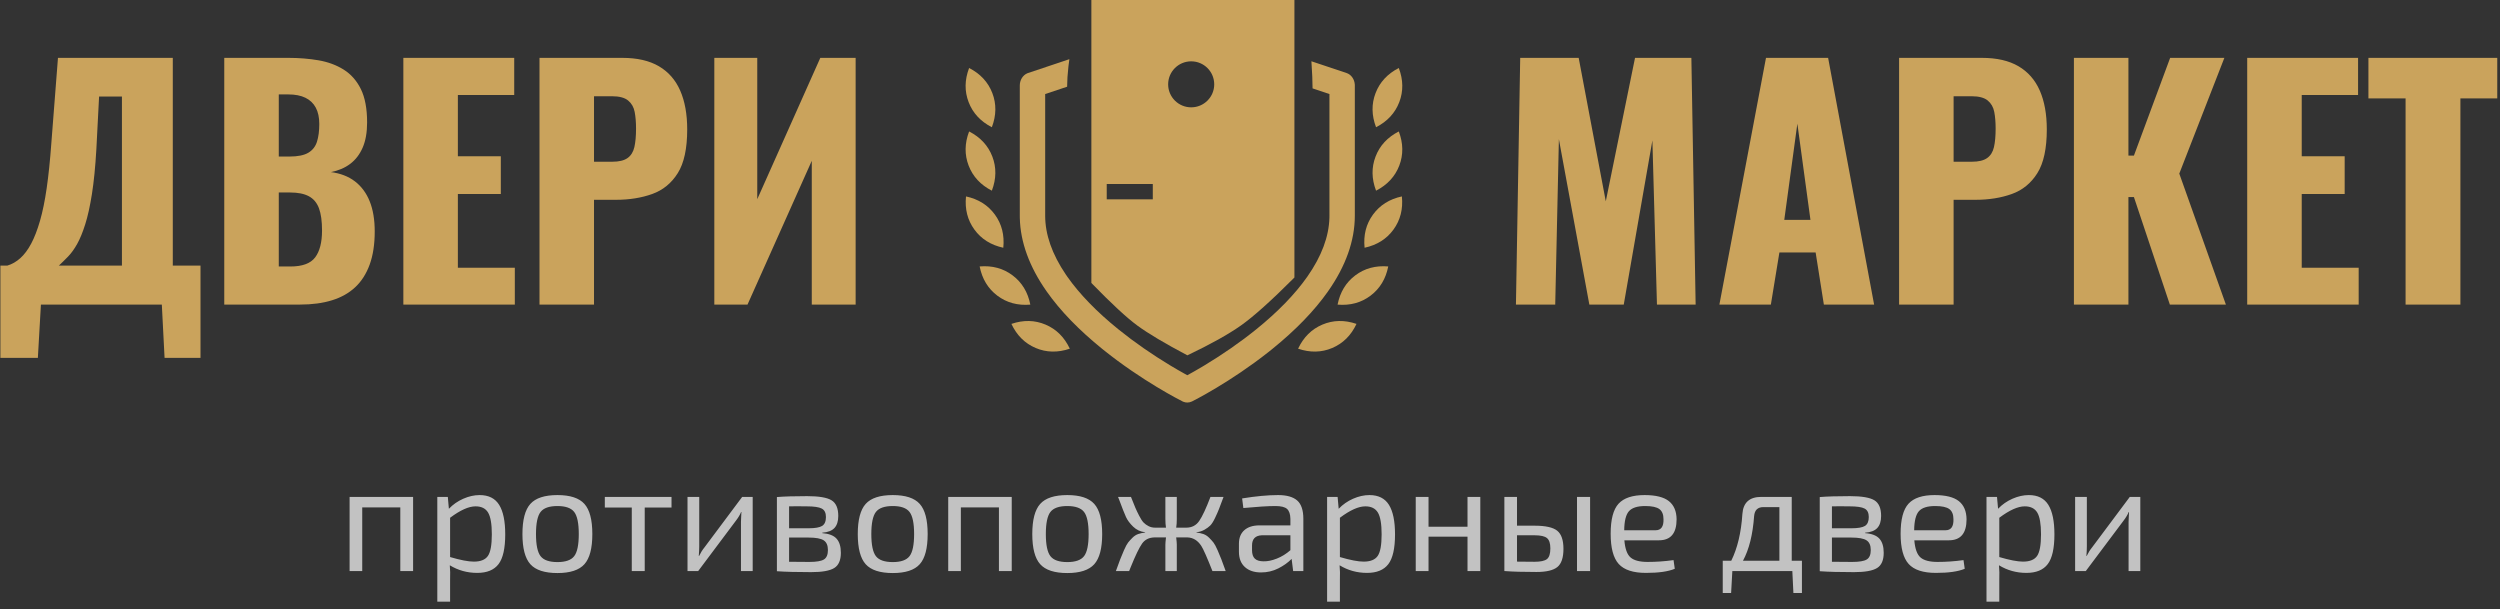 <?xml version="1.0" encoding="UTF-8"?>
<svg width="197px" height="48px" viewBox="0 0 197 48" version="1.1" xmlns="http://www.w3.org/2000/svg" xmlns:xlink="http://www.w3.org/1999/xlink">
    <rect x="0" y="0" width="197" height="48" fill="#333333" stroke="none"/>
    <!-- Generator: sketchtool 64 (101010) - https://sketch.com -->
    <title>DBB6F55A-3808-43EA-9F0F-13EBD3F4BB71@2x</title>
    <desc>Created with sketchtool.</desc>
    <g id="Desktop-1920-px" stroke="none" stroke-width="1" fill="none" fill-rule="evenodd">
        <g id="Главная-4-5" transform="translate(-862, -75)">
            <g id="Bottom-header" transform="translate(0, 60)">
                <g id="Logo" transform="translate(861, 10)">
                    <g id="Group-3" transform="translate(0.6, 0)" fill-rule="nonzero">
                        <path d="M3.384,33.2 L3.624,29 L13.152,29 L13.368,33.2 L16.2,33.2 L16.2,25.928 L14.016,25.928 L14.016,9.56 L4.968,9.56 L4.44,16.352 C4.344,17.664 4.224,18.82 4.08,19.82 C3.936,20.82 3.76,21.68 3.552,22.4 C3.344,23.12 3.112,23.72 2.856,24.2 C2.6,24.68 2.316,25.06 2.004,25.34 C1.692,25.62 1.352,25.816 0.984,25.928 L0.984,25.928 L0.432,25.928 L0.432,33.2 L3.384,33.2 Z M10.008,25.928 L5.04,25.928 C5.28,25.704 5.524,25.464 5.772,25.208 C6.02,24.952 6.256,24.624 6.48,24.224 C6.704,23.824 6.916,23.308 7.116,22.676 C7.316,22.044 7.492,21.248 7.644,20.288 C7.796,19.328 7.912,18.16 7.992,16.784 L7.992,16.784 L8.208,12.608 L10.008,12.608 L10.008,25.928 Z M24.048,29 C24.992,29 25.828,28.888 26.556,28.664 C27.284,28.44 27.896,28.096 28.392,27.632 C28.888,27.168 29.268,26.572 29.532,25.844 C29.796,25.116 29.928,24.248 29.928,23.24 C29.928,22.312 29.796,21.52 29.532,20.864 C29.268,20.208 28.88,19.684 28.368,19.292 C27.856,18.9 27.224,18.656 26.472,18.56 C27.064,18.448 27.572,18.232 27.996,17.912 C28.42,17.592 28.748,17.164 28.98,16.628 C29.212,16.092 29.328,15.432 29.328,14.648 C29.328,13.56 29.164,12.684 28.836,12.02 C28.508,11.356 28.056,10.844 27.48,10.484 C26.904,10.124 26.244,9.88 25.5,9.752 C24.756,9.624 23.968,9.56 23.136,9.56 L23.136,9.56 L18.072,9.56 L18.072,29 L24.048,29 Z M23.208,17.336 L22.368,17.336 L22.368,12.44 L23.112,12.44 C23.656,12.44 24.108,12.528 24.468,12.704 C24.828,12.88 25.1,13.14 25.284,13.484 C25.468,13.828 25.56,14.256 25.56,14.768 C25.56,15.312 25.5,15.776 25.38,16.16 C25.26,16.544 25.032,16.836 24.696,17.036 C24.36,17.236 23.864,17.336 23.208,17.336 L23.208,17.336 Z M23.28,26 L22.368,26 L22.368,20.168 L23.256,20.168 C23.88,20.168 24.376,20.268 24.744,20.468 C25.112,20.668 25.376,20.984 25.536,21.416 C25.696,21.848 25.776,22.432 25.776,23.168 C25.776,24.096 25.596,24.8 25.236,25.28 C24.876,25.76 24.224,26 23.28,26 L23.28,26 Z M40.968,29 L40.968,26.096 L36.48,26.096 L36.48,20.288 L39.864,20.288 L39.864,17.312 L36.48,17.312 L36.48,12.488 L40.92,12.488 L40.92,9.56 L32.184,9.56 L32.184,29 L40.968,29 Z M47.208,29 L47.208,20.744 L48.936,20.744 C49.992,20.744 50.944,20.592 51.792,20.288 C52.64,19.984 53.312,19.436 53.808,18.644 C54.304,17.852 54.552,16.704 54.552,15.2 C54.552,14 54.368,12.98 54,12.14 C53.632,11.3 53.072,10.66 52.32,10.22 C51.568,9.78 50.608,9.56 49.44,9.56 L49.44,9.56 L42.912,9.56 L42.912,29 L47.208,29 Z M48.648,17.744 L47.208,17.744 L47.208,12.584 L48.624,12.584 C49.2,12.584 49.624,12.696 49.896,12.92 C50.168,13.144 50.34,13.444 50.412,13.82 C50.484,14.196 50.52,14.632 50.52,15.128 C50.52,15.72 50.476,16.208 50.388,16.592 C50.3,16.976 50.12,17.264 49.848,17.456 C49.576,17.648 49.176,17.744 48.648,17.744 L48.648,17.744 Z M59.304,29 L64.368,17.672 L64.368,29 L67.824,29 L67.824,9.56 L65.04,9.56 L60.072,20.696 L60.072,9.56 L56.688,9.56 L56.688,29 L59.304,29 Z M122.952,29 L123.24,15.968 L125.64,29 L128.352,29 L130.608,16.064 L130.968,29 L134.016,29 L133.68,9.56 L129.24,9.56 L126.936,20.864 L124.8,9.56 L120.192,9.56 L119.856,29 L122.952,29 Z M139.944,29 L140.616,24.896 L143.472,24.896 L144.12,29 L148.08,29 L144.456,9.56 L139.56,9.56 L135.888,29 L139.944,29 Z M143.064,22.328 L141,22.328 L142.032,14.744 L143.064,22.328 Z M154.344,29 L154.344,20.744 L156.072,20.744 C157.128,20.744 158.08,20.592 158.928,20.288 C159.776,19.984 160.448,19.436 160.944,18.644 C161.44,17.852 161.688,16.704 161.688,15.2 C161.688,14 161.504,12.98 161.136,12.14 C160.768,11.3 160.208,10.66 159.456,10.22 C158.704,9.78 157.744,9.56 156.576,9.56 L156.576,9.56 L150.048,9.56 L150.048,29 L154.344,29 Z M155.784,17.744 L154.344,17.744 L154.344,12.584 L155.76,12.584 C156.336,12.584 156.76,12.696 157.032,12.92 C157.304,13.144 157.476,13.444 157.548,13.82 C157.62,14.196 157.656,14.632 157.656,15.128 C157.656,15.72 157.612,16.208 157.524,16.592 C157.436,16.976 157.256,17.264 156.984,17.456 C156.712,17.648 156.312,17.744 155.784,17.744 L155.784,17.744 Z M168.12,29 L168.12,20.528 L168.552,20.528 L171.384,29 L175.8,29 L172.128,18.68 L175.68,9.56 L171.408,9.56 L168.552,17.264 L168.12,17.264 L168.12,9.56 L163.824,9.56 L163.824,29 L168.12,29 Z M186.264,29 L186.264,26.096 L181.776,26.096 L181.776,20.288 L185.16,20.288 L185.16,17.312 L181.776,17.312 L181.776,12.488 L186.216,12.488 L186.216,9.56 L177.48,9.56 L177.48,29 L186.264,29 Z M194.28,29 L194.28,12.752 L197.184,12.752 L197.184,9.56 L187.032,9.56 L187.032,12.752 L189.96,12.752 L189.96,29 L194.28,29 Z" id="ДВЕРИМАРКЕТ" fill="#CAA35C"></path>
                        <path d="M28.944,50 L28.944,44.984 L31.944,44.984 L31.944,50 L32.952,50 L32.952,44.156 L27.948,44.156 L27.948,50 L28.944,50 Z M35.868,52.412 L35.868,50.72 C35.884,50.272 35.876,49.88 35.844,49.544 C36.5,49.944 37.22,50.144 38.004,50.144 C38.772,50.144 39.332,49.914 39.684,49.454 C40.036,48.994 40.212,48.212 40.212,47.108 C40.212,46.068 40.052,45.292 39.732,44.78 C39.412,44.268 38.9,44.012 38.196,44.012 C37.772,44.012 37.342,44.108 36.906,44.3 C36.47,44.492 36.092,44.756 35.772,45.092 L35.772,45.092 L35.688,44.156 L34.86,44.156 L34.86,52.412 L35.868,52.412 Z M37.74,49.256 C37.308,49.256 36.684,49.136 35.868,48.896 L35.868,48.896 L35.868,45.8 C36.668,45.2 37.336,44.9 37.872,44.9 C38.336,44.9 38.666,45.064 38.862,45.392 C39.058,45.72 39.156,46.292 39.156,47.108 C39.156,47.948 39.052,48.516 38.844,48.812 C38.636,49.108 38.268,49.256 37.74,49.256 Z M44.328,50.156 C45.328,50.156 46.036,49.924 46.452,49.46 C46.868,48.996 47.076,48.204 47.076,47.084 C47.076,45.964 46.868,45.172 46.452,44.708 C46.036,44.244 45.328,44.012 44.328,44.012 C43.32,44.012 42.608,44.244 42.192,44.708 C41.776,45.172 41.568,45.964 41.568,47.084 C41.568,48.204 41.776,48.996 42.192,49.46 C42.608,49.924 43.32,50.156 44.328,50.156 Z M44.328,49.292 C43.68,49.292 43.236,49.136 42.996,48.824 C42.756,48.512 42.636,47.932 42.636,47.084 C42.636,46.236 42.756,45.656 42.996,45.344 C43.236,45.032 43.68,44.876 44.328,44.876 C44.968,44.876 45.408,45.032 45.648,45.344 C45.888,45.656 46.008,46.236 46.008,47.084 C46.008,47.932 45.888,48.512 45.648,48.824 C45.408,49.136 44.968,49.292 44.328,49.292 Z M51.204,50 L51.204,44.996 L53.316,44.996 L53.316,44.156 L48.06,44.156 L48.06,44.996 L50.184,44.996 L50.184,50 L51.204,50 Z M55.416,50 L58.392,46.028 C58.576,45.788 58.712,45.56 58.8,45.344 L58.8,45.344 L58.824,45.344 C58.824,45.392 58.818,45.51 58.806,45.698 C58.794,45.886 58.788,46.028 58.788,46.124 L58.788,46.124 L58.788,50 L59.712,50 L59.712,44.156 L58.884,44.156 L55.908,48.14 C55.756,48.324 55.616,48.548 55.488,48.812 L55.488,48.812 L55.464,48.812 C55.488,48.524 55.5,48.264 55.5,48.032 L55.5,48.032 L55.5,44.156 L54.576,44.156 L54.576,50 L55.416,50 Z M64.32,50.084 C65.184,50.084 65.79,49.976 66.138,49.76 C66.486,49.544 66.66,49.144 66.66,48.56 C66.66,48.072 66.548,47.702 66.324,47.45 C66.1,47.198 65.724,47.052 65.196,47.012 L65.196,47.012 L65.196,46.976 C65.636,46.944 65.956,46.82 66.156,46.604 C66.356,46.388 66.456,46.072 66.456,45.656 C66.456,45.048 66.278,44.636 65.922,44.42 C65.566,44.204 64.924,44.096 63.996,44.096 C62.996,44.096 62.204,44.12 61.62,44.168 L61.62,44.168 L61.62,50.012 C62.284,50.06 63.184,50.084 64.32,50.084 Z M64.116,46.628 L62.58,46.628 L62.58,44.9 C62.948,44.892 63.408,44.892 63.96,44.9 C64.536,44.9 64.934,44.958 65.154,45.074 C65.374,45.19 65.484,45.412 65.484,45.74 C65.484,46.084 65.384,46.318 65.184,46.442 C64.984,46.566 64.628,46.628 64.116,46.628 L64.116,46.628 Z M64.176,49.28 C63.952,49.28 63.66,49.278 63.3,49.274 C63.043,49.271 62.847,49.269 62.712,49.268 L62.58,49.268 L62.58,47.36 L64.116,47.36 C64.684,47.36 65.08,47.432 65.304,47.576 C65.528,47.72 65.64,47.976 65.64,48.344 C65.64,48.712 65.534,48.96 65.322,49.088 C65.11,49.216 64.728,49.28 64.176,49.28 Z M70.752,50.156 C71.752,50.156 72.46,49.924 72.876,49.46 C73.292,48.996 73.5,48.204 73.5,47.084 C73.5,45.964 73.292,45.172 72.876,44.708 C72.46,44.244 71.752,44.012 70.752,44.012 C69.744,44.012 69.032,44.244 68.616,44.708 C68.2,45.172 67.992,45.964 67.992,47.084 C67.992,48.204 68.2,48.996 68.616,49.46 C69.032,49.924 69.744,50.156 70.752,50.156 Z M70.752,49.292 C70.104,49.292 69.66,49.136 69.42,48.824 C69.18,48.512 69.06,47.932 69.06,47.084 C69.06,46.236 69.18,45.656 69.42,45.344 C69.66,45.032 70.104,44.876 70.752,44.876 C71.392,44.876 71.832,45.032 72.072,45.344 C72.312,45.656 72.432,46.236 72.432,47.084 C72.432,47.932 72.312,48.512 72.072,48.824 C71.832,49.136 71.392,49.292 70.752,49.292 Z M76.116,50 L76.116,44.984 L79.116,44.984 L79.116,50 L80.124,50 L80.124,44.156 L75.12,44.156 L75.12,50 L76.116,50 Z M84.504,50.156 C85.504,50.156 86.212,49.924 86.628,49.46 C87.044,48.996 87.252,48.204 87.252,47.084 C87.252,45.964 87.044,45.172 86.628,44.708 C86.212,44.244 85.504,44.012 84.504,44.012 C83.496,44.012 82.784,44.244 82.368,44.708 C81.952,45.172 81.744,45.964 81.744,47.084 C81.744,48.204 81.952,48.996 82.368,49.46 C82.784,49.924 83.496,50.156 84.504,50.156 Z M84.504,49.292 C83.856,49.292 83.412,49.136 83.172,48.824 C82.932,48.512 82.812,47.932 82.812,47.084 C82.812,46.236 82.932,45.656 83.172,45.344 C83.412,45.032 83.856,44.876 84.504,44.876 C85.144,44.876 85.584,45.032 85.824,45.344 C86.064,45.656 86.184,46.236 86.184,47.084 C86.184,47.932 86.064,48.512 85.824,48.824 C85.584,49.136 85.144,49.292 84.504,49.292 Z M89.376,50 C89.408,49.928 89.448,49.828 89.496,49.7 C89.872,48.772 90.172,48.15 90.396,47.834 C90.62,47.518 90.948,47.356 91.38,47.348 L91.38,47.348 L92.28,47.348 C92.248,47.62 92.232,47.812 92.232,47.924 L92.232,47.924 L92.232,50 L93.132,50 L93.132,47.924 C93.132,47.812 93.116,47.62 93.084,47.348 L93.084,47.348 L93.972,47.348 C94.42,47.364 94.784,47.588 95.064,48.02 C95.224,48.268 95.516,48.928 95.94,50 L95.94,50 L96.984,50 C96.824,49.56 96.71,49.25 96.642,49.07 C96.574,48.89 96.476,48.654 96.348,48.362 C96.22,48.07 96.112,47.868 96.024,47.756 C95.936,47.644 95.822,47.518 95.682,47.378 C95.542,47.238 95.392,47.14 95.232,47.084 C95.072,47.028 94.888,46.988 94.68,46.964 L94.68,46.964 L94.68,46.94 C94.912,46.916 95.12,46.852 95.304,46.748 C95.488,46.644 95.64,46.534 95.76,46.418 C95.88,46.302 96.008,46.102 96.144,45.818 C96.28,45.534 96.384,45.298 96.456,45.11 C96.528,44.922 96.648,44.604 96.816,44.156 L96.816,44.156 L95.784,44.156 C95.44,45.06 95.146,45.69 94.902,46.046 C94.658,46.402 94.316,46.58 93.876,46.58 L93.876,46.58 L93.084,46.58 C93.116,46.388 93.132,46.16 93.132,45.896 L93.132,45.896 L93.132,44.156 L92.232,44.156 L92.232,45.896 C92.232,46.16 92.248,46.388 92.28,46.58 L92.28,46.58 L91.428,46.58 C91.236,46.58 91.062,46.54 90.906,46.46 C90.75,46.38 90.62,46.286 90.516,46.178 C90.412,46.07 90.296,45.892 90.168,45.644 C90.04,45.396 89.938,45.182 89.862,45.002 C89.786,44.822 89.672,44.54 89.52,44.156 L89.52,44.156 L88.5,44.156 C88.516,44.188 88.536,44.236 88.56,44.3 C88.824,45.012 89.014,45.494 89.13,45.746 C89.246,45.998 89.434,46.25 89.694,46.502 C89.954,46.754 90.268,46.9 90.636,46.94 L90.636,46.94 L90.636,46.964 C90.428,46.988 90.244,47.028 90.084,47.084 C89.924,47.14 89.774,47.238 89.634,47.378 C89.494,47.518 89.38,47.644 89.292,47.756 C89.204,47.868 89.096,48.07 88.968,48.362 C88.84,48.654 88.742,48.89 88.674,49.07 C88.606,49.25 88.492,49.56 88.332,50 L88.332,50 L89.376,50 Z M99.768,50.108 C100.256,50.108 100.71,50.002 101.13,49.79 C101.55,49.578 101.9,49.328 102.18,49.04 L102.18,49.04 L102.3,50 L103.104,50 L103.104,45.884 C103.104,45.204 102.942,44.722 102.618,44.438 C102.294,44.154 101.792,44.012 101.112,44.012 C100.312,44.012 99.368,44.1 98.28,44.276 L98.28,44.276 L98.376,45.032 C99.488,44.928 100.328,44.876 100.896,44.876 C101.344,44.876 101.652,44.952 101.82,45.104 C101.988,45.256 102.076,45.516 102.084,45.884 L102.084,45.884 L102.084,46.4 L99.648,46.4 C99.136,46.4 98.738,46.526 98.454,46.778 C98.17,47.03 98.028,47.384 98.028,47.84 L98.028,47.84 L98.028,48.476 C98.028,48.996 98.184,49.398 98.496,49.682 C98.808,49.966 99.232,50.108 99.768,50.108 Z M99.972,49.232 C99.66,49.232 99.43,49.162 99.282,49.022 C99.134,48.882 99.06,48.66 99.06,48.356 L99.06,48.356 L99.06,47.984 C99.06,47.472 99.316,47.204 99.828,47.18 L99.828,47.18 L102.084,47.18 L102.084,48.356 C101.756,48.644 101.4,48.864 101.016,49.016 C100.632,49.168 100.284,49.24 99.972,49.232 Z M105.984,52.412 L105.984,50.72 C106,50.272 105.992,49.88 105.96,49.544 C106.616,49.944 107.336,50.144 108.12,50.144 C108.888,50.144 109.448,49.914 109.8,49.454 C110.152,48.994 110.328,48.212 110.328,47.108 C110.328,46.068 110.168,45.292 109.848,44.78 C109.528,44.268 109.016,44.012 108.312,44.012 C107.888,44.012 107.458,44.108 107.022,44.3 C106.586,44.492 106.208,44.756 105.888,45.092 L105.888,45.092 L105.804,44.156 L104.976,44.156 L104.976,52.412 L105.984,52.412 Z M107.856,49.256 C107.424,49.256 106.8,49.136 105.984,48.896 L105.984,48.896 L105.984,45.8 C106.784,45.2 107.452,44.9 107.988,44.9 C108.452,44.9 108.782,45.064 108.978,45.392 C109.174,45.72 109.272,46.292 109.272,47.108 C109.272,47.948 109.168,48.516 108.96,48.812 C108.752,49.108 108.384,49.256 107.856,49.256 Z M112.968,50 L112.968,47.288 L116.04,47.288 L116.04,50 L117.048,50 L117.048,44.156 L116.04,44.156 L116.04,46.508 L112.968,46.508 L112.968,44.156 L111.96,44.156 L111.96,50 L112.968,50 Z M121.476,50.072 C122.252,50.072 122.8,49.942 123.12,49.682 C123.44,49.422 123.6,48.944 123.6,48.248 C123.6,47.56 123.436,47.084 123.108,46.82 C122.78,46.556 122.184,46.424 121.32,46.424 L121.32,46.424 L119.94,46.424 L119.94,44.156 L118.944,44.156 L118.944,50 L118.98,50 C119.596,50.048 120.428,50.072 121.476,50.072 Z M125.7,50 L125.7,44.156 L124.668,44.156 L124.668,50 L125.7,50 Z M121.32,49.268 L119.94,49.256 L119.94,47.18 L121.32,47.18 C121.8,47.18 122.128,47.254 122.304,47.402 C122.48,47.55 122.568,47.82 122.568,48.212 C122.568,48.636 122.478,48.918 122.298,49.058 C122.118,49.198 121.792,49.268 121.32,49.268 L121.32,49.268 Z M130.104,50.144 C131.104,50.144 131.86,50.036 132.372,49.82 L132.372,49.82 L132.276,49.136 C131.588,49.232 130.908,49.28 130.236,49.28 C129.612,49.28 129.164,49.164 128.892,48.932 C128.62,48.7 128.456,48.248 128.4,47.576 L128.4,47.576 L131.124,47.576 C132.052,47.576 132.516,47.024 132.516,45.92 C132.508,45.28 132.304,44.802 131.904,44.486 C131.504,44.17 130.868,44.012 129.996,44.012 C129.044,44.012 128.36,44.238 127.944,44.69 C127.528,45.142 127.32,45.932 127.32,47.06 C127.32,48.18 127.532,48.974 127.956,49.442 C128.38,49.91 129.096,50.144 130.104,50.144 Z M130.86,46.784 L128.388,46.784 C128.396,46.056 128.52,45.556 128.76,45.284 C129,45.012 129.428,44.876 130.044,44.876 C130.572,44.876 130.944,44.956 131.16,45.116 C131.376,45.276 131.484,45.544 131.484,45.92 C131.5,46.496 131.292,46.784 130.86,46.784 L130.86,46.784 Z M136.812,51.728 L136.908,50 L141.636,50 L141.72,51.728 L142.392,51.728 L142.392,49.184 L141.588,49.184 L141.588,44.156 L139.188,44.156 C138.26,44.156 137.764,44.604 137.7,45.5 C137.604,46.972 137.312,48.2 136.824,49.184 L136.824,49.184 L136.152,49.184 L136.152,51.728 L136.812,51.728 Z M140.616,49.184 L137.748,49.184 C138.228,48.296 138.52,47.124 138.624,45.668 C138.664,45.196 138.908,44.96 139.356,44.96 L139.356,44.96 L140.616,44.96 L140.616,49.184 Z M146.496,50.084 C147.36,50.084 147.966,49.976 148.314,49.76 C148.662,49.544 148.836,49.144 148.836,48.56 C148.836,48.072 148.724,47.702 148.5,47.45 C148.276,47.198 147.9,47.052 147.372,47.012 L147.372,47.012 L147.372,46.976 C147.812,46.944 148.132,46.82 148.332,46.604 C148.532,46.388 148.632,46.072 148.632,45.656 C148.632,45.048 148.454,44.636 148.098,44.42 C147.742,44.204 147.1,44.096 146.172,44.096 C145.172,44.096 144.38,44.12 143.796,44.168 L143.796,44.168 L143.796,50.012 C144.46,50.06 145.36,50.084 146.496,50.084 Z M146.292,46.628 L144.756,46.628 L144.756,44.9 C145.124,44.892 145.584,44.892 146.136,44.9 C146.712,44.9 147.11,44.958 147.33,45.074 C147.55,45.19 147.66,45.412 147.66,45.74 C147.66,46.084 147.56,46.318 147.36,46.442 C147.16,46.566 146.804,46.628 146.292,46.628 L146.292,46.628 Z M146.352,49.28 C146.128,49.28 145.836,49.278 145.476,49.274 C145.219,49.271 145.023,49.269 144.888,49.268 L144.756,49.268 L144.756,47.36 L146.292,47.36 C146.86,47.36 147.256,47.432 147.48,47.576 C147.704,47.72 147.816,47.976 147.816,48.344 C147.816,48.712 147.71,48.96 147.498,49.088 C147.286,49.216 146.904,49.28 146.352,49.28 Z M152.952,50.144 C153.952,50.144 154.708,50.036 155.22,49.82 L155.22,49.82 L155.124,49.136 C154.436,49.232 153.756,49.28 153.084,49.28 C152.46,49.28 152.012,49.164 151.74,48.932 C151.468,48.7 151.304,48.248 151.248,47.576 L151.248,47.576 L153.972,47.576 C154.9,47.576 155.364,47.024 155.364,45.92 C155.356,45.28 155.152,44.802 154.752,44.486 C154.352,44.17 153.716,44.012 152.844,44.012 C151.892,44.012 151.208,44.238 150.792,44.69 C150.376,45.142 150.168,45.932 150.168,47.06 C150.168,48.18 150.38,48.974 150.804,49.442 C151.228,49.91 151.944,50.144 152.952,50.144 Z M153.708,46.784 L151.236,46.784 C151.244,46.056 151.368,45.556 151.608,45.284 C151.848,45.012 152.276,44.876 152.892,44.876 C153.42,44.876 153.792,44.956 154.008,45.116 C154.224,45.276 154.332,45.544 154.332,45.92 C154.348,46.496 154.14,46.784 153.708,46.784 L153.708,46.784 Z M157.944,52.412 L157.944,50.72 C157.96,50.272 157.952,49.88 157.92,49.544 C158.576,49.944 159.296,50.144 160.08,50.144 C160.848,50.144 161.408,49.914 161.76,49.454 C162.112,48.994 162.288,48.212 162.288,47.108 C162.288,46.068 162.128,45.292 161.808,44.78 C161.488,44.268 160.976,44.012 160.272,44.012 C159.848,44.012 159.418,44.108 158.982,44.3 C158.546,44.492 158.168,44.756 157.848,45.092 L157.848,45.092 L157.764,44.156 L156.936,44.156 L156.936,52.412 L157.944,52.412 Z M159.816,49.256 C159.384,49.256 158.76,49.136 157.944,48.896 L157.944,48.896 L157.944,45.8 C158.744,45.2 159.412,44.9 159.948,44.9 C160.412,44.9 160.742,45.064 160.938,45.392 C161.134,45.72 161.232,46.292 161.232,47.108 C161.232,47.948 161.128,48.516 160.92,48.812 C160.712,49.108 160.344,49.256 159.816,49.256 Z M164.76,50 L167.736,46.028 C167.92,45.788 168.056,45.56 168.144,45.344 L168.144,45.344 L168.168,45.344 C168.168,45.392 168.162,45.51 168.15,45.698 C168.138,45.886 168.132,46.028 168.132,46.124 L168.132,46.124 L168.132,50 L169.056,50 L169.056,44.156 L168.228,44.156 L165.252,48.14 C165.1,48.324 164.96,48.548 164.832,48.812 L164.832,48.812 L164.808,48.812 C164.832,48.524 164.844,48.264 164.844,48.032 L164.844,48.032 L164.844,44.156 L163.92,44.156 L163.92,50 L164.76,50 Z" id="противопожарныедвери" fill="#FFFFFF" opacity="0.7"></path>
                    </g>
                    <g id="Group-4" transform="translate(76, 2.6)">
                        <g id="shield">
                            <path d="M9.267,7.063 C9.24,7.246 9.216,7.432 9.194,7.622 C9.126,8.219 9.091,8.756 9.089,9.233 L7.36,9.811 L7.36,19.399 C7.36,20.869 7.894,22.424 8.991,24.039 L9.111,24.212 C10.068,25.574 11.422,26.973 13.137,28.357 C14.426,29.398 15.807,30.345 17.185,31.178 C17.605,31.431 17.999,31.659 18.361,31.859 L18.56,31.968 L18.58,31.957 C18.932,31.766 19.316,31.547 19.727,31.302 L19.935,31.178 C21.313,30.345 22.694,29.398 23.983,28.358 C25.698,26.973 27.052,25.574 28.009,24.212 C29.147,22.593 29.72,21.033 29.758,19.557 L29.76,19.399 L29.76,9.811 L28.43,9.365 C28.431,8.846 28.4,8.137 28.339,7.228 L31.106,8.152 C31.473,8.275 31.73,8.637 31.758,9.058 L31.76,9.132 L31.76,19.399 C31.76,21.359 31.049,23.365 29.646,25.362 C28.574,26.887 27.092,28.418 25.239,29.914 L24.965,30.133 C21.95,32.515 19.06,33.968 18.935,34.031 C18.816,34.09 18.688,34.12 18.56,34.12 C18.458,34.12 18.356,34.101 18.258,34.063 L18.185,34.031 C18.056,33.966 14.992,32.425 11.881,29.914 C10.029,28.418 8.546,26.887 7.475,25.362 C6.117,23.43 5.407,21.489 5.362,19.589 L5.36,19.399 L5.36,9.132 C5.36,8.706 5.597,8.327 5.95,8.176 L6.014,8.152 Z" id="Combined-Shape" fill="#CAA35C" fill-rule="nonzero"></path>
                            <g id="Group-27" transform="translate(0.262, 6.592)" fill="#CAA35C">
                                <g id="Group-25" transform="translate(26.329, 0)">
                                    <path d="M3,24.808 C3.667,24.061 4,23.228 4,22.308 C4,21.387 3.667,20.554 3,19.808 C2.333,20.554 2,21.387 2,22.308 C2,23.228 2.333,24.061 3,24.808 Z" id="Oval" transform="translate(3, 22.308) rotate(67) translate(-3, -22.308) "></path>
                                    <path d="M5.806,20.808 C6.473,20.061 6.806,19.228 6.806,18.308 C6.806,17.387 6.473,16.554 5.806,15.808 C5.14,16.554 4.806,17.387 4.806,18.308 C4.806,19.228 5.14,20.061 5.806,20.808 Z" id="Oval-Copy-8" transform="translate(5.806, 18.308) rotate(53) translate(-5.806, -18.308) "></path>
                                    <path d="M7.408,15.808 C8.075,15.061 8.408,14.228 8.408,13.308 C8.408,12.387 8.075,11.554 7.408,10.808 C6.741,11.554 6.408,12.387 6.408,13.308 C6.408,14.228 6.741,15.061 7.408,15.808 Z" id="Oval-Copy-9" transform="translate(7.408, 13.308) rotate(36) translate(-7.408, -13.308) "></path>
                                    <path d="M7.738,11 C8.404,10.254 8.738,9.42 8.738,8.5 C8.738,7.58 8.404,6.746 7.738,6 C7.071,6.746 6.738,7.58 6.738,8.5 C6.738,9.42 7.071,10.254 7.738,11 Z" id="Oval-Copy-10" transform="translate(7.738, 8.5) rotate(21) translate(-7.738, -8.5) "></path>
                                    <path d="M7.738,6 C8.404,5.254 8.738,4.42 8.738,3.5 C8.738,2.58 8.404,1.746 7.738,1 C7.071,1.746 6.738,2.58 6.738,3.5 C6.738,4.42 7.071,5.254 7.738,6 Z" id="Oval-Copy-11" transform="translate(7.738, 3.5) rotate(21) translate(-7.738, -3.5) "></path>
                                </g>
                                <path d="M6.738,24.808 C7.404,24.061 7.738,23.228 7.738,22.308 C7.738,21.387 7.404,20.554 6.738,19.808 C6.071,20.554 5.738,21.387 5.738,22.308 C5.738,23.228 6.071,24.061 6.738,24.808 Z" id="Oval" transform="translate(6.738, 22.308) scale(-1, 1) rotate(67) translate(-6.738, -22.308) "></path>
                                <path d="M3.931,20.808 C4.598,20.061 4.931,19.228 4.931,18.308 C4.931,17.387 4.598,16.554 3.931,15.808 C3.264,16.554 2.931,17.387 2.931,18.308 C2.931,19.228 3.264,20.061 3.931,20.808 Z" id="Oval-Copy-8" transform="translate(3.931, 18.308) scale(-1, 1) rotate(53) translate(-3.931, -18.308) "></path>
                                <path d="M2.33,15.808 C2.996,15.061 3.33,14.228 3.33,13.308 C3.33,12.387 2.996,11.554 2.33,10.808 C1.663,11.554 1.33,12.387 1.33,13.308 C1.33,14.228 1.663,15.061 2.33,15.808 Z" id="Oval-Copy-9" transform="translate(2.329, 13.308) scale(-1, 1) rotate(36) translate(-2.329, -13.308) "></path>
                                <path d="M2,11 C2.667,10.254 3,9.42 3,8.5 C3,7.58 2.667,6.746 2,6 C1.333,6.746 1,7.58 1,8.5 C1,9.42 1.333,10.254 2,11 Z" id="Oval-Copy-10" transform="translate(2, 8.5) scale(-1, 1) rotate(21) translate(-2, -8.5) "></path>
                                <path d="M2,6 C2.667,5.254 3,4.42 3,3.5 C3,2.58 2.667,1.746 2,1 C1.333,1.746 1,2.58 1,3.5 C1,4.42 1.333,5.254 2,6 Z" id="Oval-Copy-11" transform="translate(2, 3.5) scale(-1, 1) rotate(21) translate(-2, -3.5) "></path>
                            </g>
                            <path d="M27,2.4 L27,24.269 C25.179,26.092 23.771,27.354 22.776,28.055 C21.782,28.755 20.378,29.537 18.564,30.4 C16.786,29.459 15.472,28.677 14.624,28.055 C13.776,27.432 12.568,26.313 11,24.697 L11,24.697 L11,2.4 L27,2.4 Z M15.84,16.9 L12.21,16.9 L12.21,18.108 L15.84,18.108 L15.84,16.9 Z M18.866,7.233 C17.863,7.233 17.05,8.045 17.05,9.046 C17.05,10.047 17.863,10.858 18.866,10.858 C19.868,10.858 20.681,10.047 20.681,9.046 C20.681,8.045 19.868,7.233 18.866,7.233 Z" id="Combined-Shape" fill="#CAA35C" fill-rule="nonzero"></path>
                            <g id="door(2)" transform="translate(9, 0)"></g>
                        </g>
                    </g>
                </g>
            </g>
        </g>
    </g>
</svg>